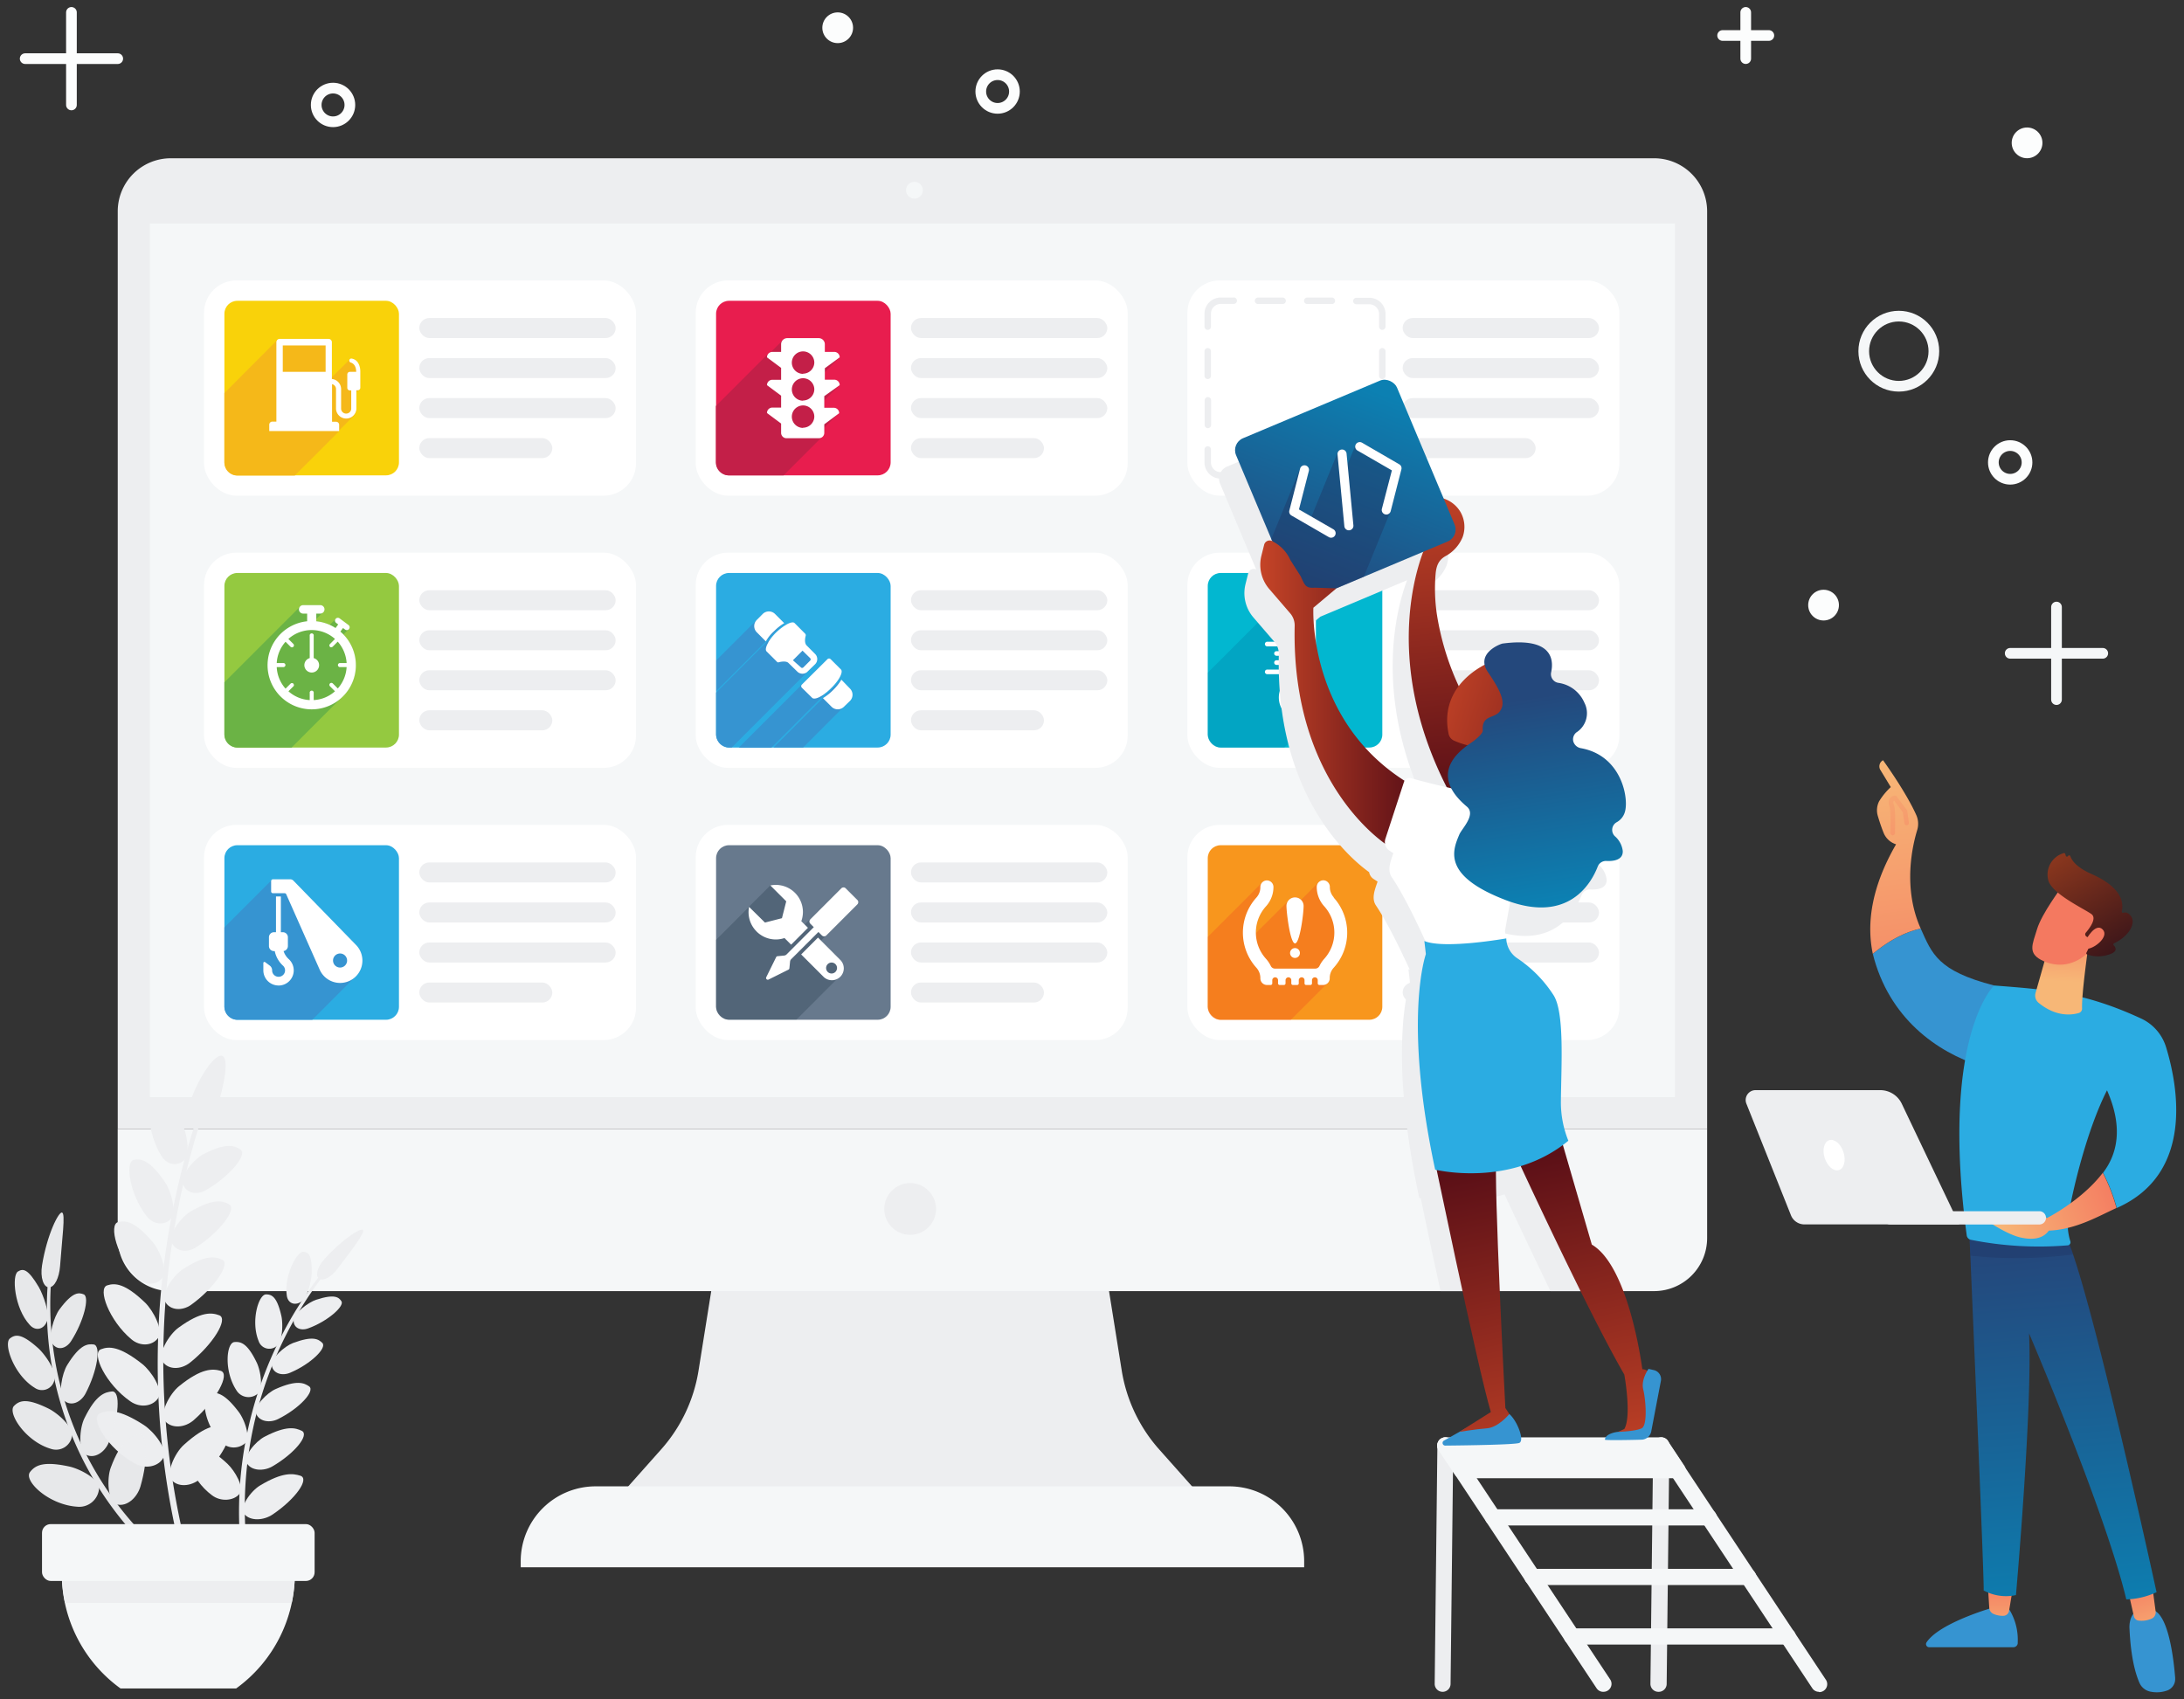 <svg xmlns="http://www.w3.org/2000/svg" xmlns:xlink="http://www.w3.org/1999/xlink" viewBox="0 0 550 428"><rect x="0" y="0" width="550" height="428" fill="#333333" stroke="none"/><defs><style>.cls-1{isolation:isolate;}.cls-2{fill:#fcfdfd;}.cls-19,.cls-3{fill:none;stroke-linecap:round;stroke-linejoin:round;stroke-width:2.69px;}.cls-3{stroke:#fcfdfd;}.cls-4{fill:#3694d1;}.cls-5{fill:url(#linear-gradient);}.cls-6{fill:url(#linear-gradient-2);}.cls-7{fill:url(#linear-gradient-3);}.cls-37,.cls-8{fill:#20335f;}.cls-8{opacity:0.33;}.cls-9{fill:#2bace2;}.cls-10{fill:url(#linear-gradient-4);}.cls-11{fill:url(#linear-gradient-5);}.cls-12{fill:url(#linear-gradient-6);}.cls-13{fill:url(#linear-gradient-7);}.cls-14{fill:url(#linear-gradient-8);}.cls-15,.cls-34{fill:#edeef0;}.cls-16{fill:#fff;}.cls-17{fill:url(#linear-gradient-9);}.cls-18{fill:url(#linear-gradient-10);}.cls-19{stroke:#f5f7f8;}.cls-20{fill:#f5f7f8;}.cls-21{fill:#f9d20a;}.cls-22{fill:#f5b819;}.cls-23{fill:#94c940;}.cls-24{fill:#6bb345;}.cls-25{fill:#e81d4e;}.cls-26{fill:#c31f48;}.cls-27{fill:#67798d;}.cls-28{opacity:0.5;}.cls-29{fill:#3d5163;}.cls-30{fill:#02b7d0;}.cls-31{fill:#048bb0;}.cls-31,.cls-33,.cls-37{opacity:0.4;}.cls-32{fill:#f8961d;}.cls-33{fill:#f15b22;}.cls-34{mix-blend-mode:multiply;}.cls-35{fill:url(#linear-gradient-11);}.cls-36{fill:url(#linear-gradient-12);}.cls-38{fill:url(#linear-gradient-13);}.cls-39{fill:url(#linear-gradient-14);}.cls-40{fill:url(#linear-gradient-15);}.cls-41{fill:url(#linear-gradient-16);}.cls-42{fill:url(#linear-gradient-17);}.cls-43{fill:url(#linear-gradient-18);}.cls-44{opacity:0.97;}</style><linearGradient id="linear-gradient" x1="503.89" y1="413.5" x2="503.72" y2="397.88" gradientUnits="userSpaceOnUse"><stop offset="0" stop-color="#f7b777"/><stop offset="1" stop-color="#f47960"/></linearGradient><linearGradient id="linear-gradient-2" x1="543.18" y1="414.51" x2="537.83" y2="397.27" xlink:href="#linear-gradient"/><linearGradient id="linear-gradient-3" x1="522" y1="409.18" x2="514.33" y2="315.26" gradientUnits="userSpaceOnUse"><stop offset="0" stop-color="#0c80b2"/><stop offset="1" stop-color="#24487c"/></linearGradient><linearGradient id="linear-gradient-4" x1="-9732.67" y1="460.28" x2="-9729.3" y2="442.63" gradientTransform="matrix(-0.97, -0.23, -0.23, 0.97, -8842.97, -2439.02)" xlink:href="#linear-gradient"/><linearGradient id="linear-gradient-5" x1="-9723.57" y1="427.89" x2="-9742.75" y2="442.57" gradientTransform="matrix(-0.97, -0.23, -0.23, 0.97, -8842.97, -2439.02)" xlink:href="#linear-gradient"/><linearGradient id="linear-gradient-6" x1="518.49" y1="214.13" x2="534.14" y2="240.65" gradientUnits="userSpaceOnUse"><stop offset="0" stop-color="#8d381e"/><stop offset="1" stop-color="#381419"/></linearGradient><linearGradient id="linear-gradient-7" x1="-9725.95" y1="424.78" x2="-9745.13" y2="439.46" gradientTransform="matrix(-0.97, -0.23, -0.23, 0.97, -8842.97, -2439.02)" xlink:href="#linear-gradient"/><linearGradient id="linear-gradient-8" x1="502.99" y1="310.14" x2="534.12" y2="298.34" xlink:href="#linear-gradient"/><linearGradient id="linear-gradient-9" x1="473.33" y1="191.46" x2="482.67" y2="267.61" xlink:href="#linear-gradient"/><linearGradient id="linear-gradient-10" x1="472.02" y1="187.78" x2="486.08" y2="231.8" xlink:href="#linear-gradient"/><linearGradient id="linear-gradient-11" x1="363.18" y1="120.18" x2="370.99" y2="199.15" gradientUnits="userSpaceOnUse"><stop offset="0" stop-color="#c54427"/><stop offset="1" stop-color="#5c1017"/></linearGradient><linearGradient id="linear-gradient-12" x1="348.22" y1="99.17" x2="328.45" y2="150" gradientTransform="translate(74.32 -121.68) rotate(22.81)" xlink:href="#linear-gradient-3"/><linearGradient id="linear-gradient-13" x1="5011.06" y1="174.63" x2="5049.99" y2="174.63" gradientTransform="translate(-4693.69)" xlink:href="#linear-gradient-11"/><linearGradient id="linear-gradient-14" x1="409.87" y1="371.52" x2="392.26" y2="290.62" xlink:href="#linear-gradient-11"/><linearGradient id="linear-gradient-15" x1="383.4" y1="377.28" x2="365.79" y2="296.38" xlink:href="#linear-gradient-11"/><linearGradient id="linear-gradient-16" x1="5059.93" y1="193.74" x2="5072.1" y2="193.74" gradientTransform="translate(-4693.69)" xlink:href="#linear-gradient"/><linearGradient id="linear-gradient-17" x1="360.05" y1="172.59" x2="412.88" y2="189.65" xlink:href="#linear-gradient-11"/><linearGradient id="linear-gradient-18" x1="390.76" y1="227.07" x2="382.67" y2="176.15" xlink:href="#linear-gradient-3"/></defs><title>geotab-marketplace-partners-graphic</title><g class="cls-1"><g id="Layer_1" data-name="Layer 1"><circle class="cls-2" cx="210.96" cy="6.99" r="3.87"/><circle class="cls-2" cx="510.48" cy="35.98" r="3.87"/><circle class="cls-3" cx="83.87" cy="26.43" r="4.24"/><circle class="cls-3" cx="251.23" cy="23.05" r="4.24"/><line class="cls-3" x1="433.81" y1="8.94" x2="445.45" y2="8.94"/><line class="cls-3" x1="439.63" y1="14.76" x2="439.63" y2="3.12"/><line class="cls-3" x1="6.34" y1="14.77" x2="29.65" y2="14.77"/><line class="cls-3" x1="17.99" y1="26.43" x2="17.99" y2="3.12"/><path class="cls-4" d="M505.7,404.88l-3.48-.11s-12.47,3.5-16.5,8.14a6.17,6.17,0,0,0-.56.73.79.79,0,0,0,.61,1.22c3.31,0,11.32,0,21.27,0a1.1,1.1,0,0,0,1.09-1c0-.11,0-.22,0-.34A14.55,14.55,0,0,0,505.7,404.88Z"/><path class="cls-5" d="M507,399.36l-1.06,6.36a1.47,1.47,0,0,1-1.41,1.23,5.69,5.69,0,0,1-2.57-.51,1.74,1.74,0,0,1-1-1.47l-.4-6.36Z"/><path class="cls-4" d="M547.78,422.61c-.37-4.69-1.72-16.84-6.08-17.23l-2.85-.33s-2.77,1.15-2.58,5.1c.16,3.48.65,9.46,2.53,13.72v0a3.84,3.84,0,0,0,2.88,2.2,7.77,7.77,0,0,0,4.22-.36,3.06,3.06,0,0,0,1.87-3.08Z"/><path class="cls-6" d="M542,399.39l.86,6.48a1.73,1.73,0,0,1-1.12,1.84,6.13,6.13,0,0,1-3.37.41,1.43,1.43,0,0,1-1-1.08l-1.56-6.9Z"/><path class="cls-7" d="M495.92,310s3.91,90.1,3.62,90.56a11.82,11.82,0,0,0,8.14,1.17s4.2-47.44,3.3-65.92c0,0,19.26,45.07,24.49,67a19.24,19.24,0,0,0,7.62-1.81s-17.2-79.09-23-90Z"/><path class="cls-8" d="M520.12,311l-24.2-1s.1,2.34.27,6.25a111.47,111.47,0,0,0,25.9-.31A36.87,36.87,0,0,0,520.12,311Z"/><path class="cls-4" d="M498.89,268.5c-11.16-3.5-23.25-12.13-27.26-28.28,5.26-4.4,9.69-5.86,12.07-6.35,2.84,6.31,4.22,10.65,18.48,14.33"/><path class="cls-9" d="M502.18,248.2c12.81,1,22.48,1.59,37,8.31a11.74,11.74,0,0,1,6.31,7.24c3,9.82,7.12,31.87-12.43,40.49a45.53,45.53,0,0,0-3.45-8.87c3.53-4.63,5.19-11.32,1-20.77-5,9.86-8.54,24.68-9.68,31.29a14.25,14.25,0,0,0,.38,6.52l.07.23a.77.77,0,0,1-.65,1,87.17,87.17,0,0,1-24.39-1.39,1.32,1.32,0,0,1-1.06-1.14C488.59,261,502.18,248.2,502.18,248.2Z"/><path class="cls-10" d="M525.74,239.56s-1.55,11-1.41,14.44a1.14,1.14,0,0,1-.82,1.13c-1.73.51-5.73,1.06-10.15-2.59a2.35,2.35,0,0,1-.75-2.44l2.93-10.32Z"/><path class="cls-11" d="M519.2,223.41S514.15,230.13,513,234s-2.61,6.23,1.75,8.11,8.74.52,11.75-2.9c0,0,4.7-5.27,4.56-7.92S519.2,223.41,519.2,223.41Z"/><path class="cls-12" d="M525.61,236l-.23-.18a.63.63,0,0,1-.1-.93c.93-1.09,2.86-3.63,1.4-4.68-1.88-1.35-9.73-5-10.81-8.35a5.61,5.61,0,0,1,3.86-7,.33.33,0,0,1,.38.24l.11.4a.31.31,0,0,0,.58.08h0a.32.32,0,0,1,.58.05c.33,1,1.47,2.78,5.25,4.45,5.37,2.37,8.54,5.53,7.71,9.43a.32.32,0,0,0,.42.37c.47-.15,1.17-.11,1.88.85,1.23,1.66-.2,4.87-4.24,6.84a.31.31,0,0,0-.11.49c.52.55,1.21,1.72-1.46,2.42a8.27,8.27,0,0,1-5.24-.1.31.31,0,0,1-.16-.43l1.56-3.24a.31.31,0,0,0-.21-.44Z"/><path class="cls-13" d="M525.3,236.72s2.38-4.49,4.21-2.64-2.39,5.11-4.16,4.87Z"/><path class="cls-14" d="M533,304.24a45.53,45.53,0,0,0-3.45-8.87c-5.32,7-14.07,11.4-14.07,11.4-.35-.55-3.9-.28-7.37.13-4.89-.46-10-1-10-1s6.45,4.78,10.67,5.75,6.18-.33,7.19-1.72l.24,0C523,309.59,528.76,306.13,533,304.24Z"/><path class="cls-15" d="M513.74,308.39h-.08l-37.66,0a1.67,1.67,0,1,1,0-3.34l37.66,0a1.67,1.67,0,0,1,.08,3.33Z"/><path class="cls-15" d="M442.14,274.56H473.5a6,6,0,0,1,5.41,3.39l14.5,30.42h-39a3.64,3.64,0,0,1-3.38-2.27L439.81,278A2.48,2.48,0,0,1,442.14,274.56Z"/><path class="cls-16" d="M464.24,290.16c.68,2.09.17,4.12-1.12,4.53s-2.91-.94-3.59-3-.18-4.12,1.12-4.53S463.56,288.07,464.24,290.16Z"/><path class="cls-17" d="M474.21,191.47s5.8,8,8.39,13.85a5.39,5.39,0,0,1,.22,3.71c-1.23,4-3.68,14.68.88,24.84-2.38.49-6.81,1.95-12.07,6.35-1.56-7.44-.48-16.6,5.86-27.58a4.94,4.94,0,0,1-3.16-2.95c-.54-1.3-1.06-2.92-1.43-4.17a5,5,0,0,1,.32-3.71,16.73,16.73,0,0,1,2.94-3.58l-2.69-4.43A1.75,1.75,0,0,1,474.21,191.47Z"/><path class="cls-18" d="M476.23,210.2a.58.58,0,0,1-.2-.45c.09-2.19.12-5.77-.19-6.65a2.3,2.3,0,0,1,0-1.88,1.75,1.75,0,0,1,1.19-.84.57.57,0,0,1,.6.2L480.2,204a.54.54,0,0,1,.11.27l.4,2.91a.56.56,0,0,1-.48.65.58.58,0,0,1-.65-.49l-.38-2.76L477,201.62a.3.3,0,0,0-.13.14,1.31,1.31,0,0,0,.09,1c.47,1.38.27,6.5.25,7.08a.57.57,0,0,1-.6.54A.48.48,0,0,1,476.23,210.2Z"/><circle class="cls-2" cx="459.23" cy="152.4" r="3.87"/><circle class="cls-19" cx="478.18" cy="88.45" r="8.83"/><circle class="cls-3" cx="506.23" cy="116.46" r="4.24"/><line class="cls-19" x1="506.23" y1="164.54" x2="529.54" y2="164.54"/><line class="cls-19" x1="517.89" y1="176.2" x2="517.89" y2="152.89"/><path class="cls-15" d="M363.3,426.09h0a2,2,0,0,1-2-2.06l.68-60a2,2,0,0,1,2-2h0a2,2,0,0,1,2,2.06l-.68,60A2,2,0,0,1,363.3,426.09Z"/><path class="cls-15" d="M417.63,426.09h0a2,2,0,0,1-2-2.06l.69-60a2,2,0,1,1,4.08,0l-.68,60A2,2,0,0,1,417.63,426.09Z"/><path class="cls-20" d="M403.76,426.09a2,2,0,0,1-1.7-.91l-39.78-60a2,2,0,0,1,3.4-2.26l39.78,60a2,2,0,0,1-1.7,3.16Z"/><path class="cls-20" d="M458.09,426.09a2,2,0,0,1-1.7-.91l-39.78-60A2,2,0,1,1,420,363l39.78,60a2,2,0,0,1-1.7,3.16Z"/><path class="cls-20" d="M450.19,414.19H395.86a2,2,0,1,1,0-4.08h54.33a2,2,0,1,1,0,4.08Z"/><path class="cls-20" d="M440.24,399.2H385.91a2,2,0,0,1,0-4.08h54.33a2,2,0,0,1,0,4.08Z"/><path class="cls-20" d="M430.3,384.2H376a2,2,0,0,1,0-4.08H430.3a2,2,0,0,1,0,4.08Z"/><polyline class="cls-20" points="363.98 364.08 418.31 364.08 422.4 370.26 368.08 370.26 363.98 364.08"/><path class="cls-20" d="M422.4,372.3H368.08a2,2,0,0,1-1.7-.91l-4.1-6.18a2,2,0,0,1-.1-2.09A2,2,0,0,1,364,362h54.33a2,2,0,0,1,1.7.91l4.09,6.18a2,2,0,0,1-1.7,3.17Zm-53.23-4.08H418.6l-1.39-2.1H367.78Z"/><path class="cls-15" d="M282.49,345.2l-3.79-23.72h-99l-3.79,23.72A39.08,39.08,0,0,1,166.53,365l-16.29,18.31H308.17L291.88,365A39.24,39.24,0,0,1,282.49,345.2Z"/><g id="Group_692" data-name="Group 692"><g id="Group_691" data-name="Group 691"><g id="Group_690" data-name="Group 690"><path id="Rectangle_88" data-name="Rectangle 88" class="cls-15" d="M43,39.86H416.55a13.36,13.36,0,0,1,13.36,13.36h0V284.38H29.65V53.22A13.36,13.36,0,0,1,43,39.86Z"/><circle id="Ellipse_738" data-name="Ellipse 738" class="cls-20" cx="230.29" cy="47.91" r="2.12"/><path id="Rectangle_89" data-name="Rectangle 89" class="cls-20" d="M29.65,284.38H429.91v27.43a13.36,13.36,0,0,1-13.36,13.36H43a13.36,13.36,0,0,1-13.36-13.36V284.38Z"/></g><rect id="Rectangle_91" data-name="Rectangle 91" class="cls-20" x="37.73" y="56.3" width="384.09" height="220"/></g><circle id="Ellipse_739" data-name="Ellipse 739" class="cls-15" cx="229.21" cy="304.48" r="6.52"/></g><path class="cls-20" d="M150,374.34H309.56a18.87,18.87,0,0,1,18.87,18.87v1.51a0,0,0,0,1,0,0H131.13a0,0,0,0,1,0,0v-1.51A18.87,18.87,0,0,1,150,374.34Z"/><rect class="cls-16" x="51.38" y="70.63" width="108.79" height="54.21" rx="8.16"/><rect class="cls-21" x="56.51" y="75.76" width="43.96" height="43.96" rx="3.26"/><path class="cls-22" d="M88.6,90.31a.43.43,0,0,0-.35.07l-.16.15L83.58,95V86.18a.83.83,0,0,0-.83-.83H70.43a.85.85,0,0,0-.45.13,1,1,0,0,0-.25.25L56.51,99v17.51a3.26,3.26,0,0,0,3.26,3.26H74.23l11.14-11.13h0v-.2l3.31-3.32a2.42,2.42,0,0,0,.53-.53,2.51,2.51,0,0,0,.51-1.52V98.85l.63-.63a.68.68,0,0,0,.29-.29.65.65,0,0,0,.07-.29v-4h0S90.87,90.74,88.6,90.31Z"/><path class="cls-16" d="M88.6,90.31a.5.5,0,0,0-.25,1c.49.15,1.34.67,1.35,2.34H88.11a.65.65,0,0,0-.65.65v3.38a.65.65,0,0,0,.65.65h.34V103a1.28,1.28,0,0,1-2.55,0V98a2.56,2.56,0,0,0-2.32-2.55V86.18a.83.83,0,0,0-.83-.83H70.43a.83.83,0,0,0-.83.83v20h-1a.78.78,0,0,0-.79.78v1.6h17.6V107a.78.78,0,0,0-.79-.78h-1V96.75a1.27,1.27,0,0,1,1,1.25v5a2.57,2.57,0,0,0,5.13,0V98.29h.33a.65.65,0,0,0,.66-.65v-4h0S90.87,90.74,88.6,90.31ZM82,93.64H71.21V87H82Z"/><rect class="cls-15" x="105.59" y="80.1" width="49.45" height="5.04" rx="2.52"/><rect class="cls-15" x="105.59" y="90.18" width="49.45" height="5.04" rx="2.52"/><rect class="cls-15" x="105.59" y="100.26" width="49.45" height="5.04" rx="2.52"/><rect class="cls-15" x="105.59" y="110.34" width="33.5" height="5.04" rx="2.52"/><rect class="cls-16" x="175.2" y="70.63" width="108.79" height="54.21" rx="8.16"/><rect class="cls-15" x="229.41" y="80.1" width="49.45" height="5.04" rx="2.52"/><rect class="cls-15" x="229.41" y="90.18" width="49.45" height="5.04" rx="2.52"/><rect class="cls-15" x="229.41" y="100.26" width="49.45" height="5.04" rx="2.52"/><rect class="cls-15" x="229.41" y="110.34" width="33.5" height="5.04" rx="2.52"/><rect class="cls-16" x="299.02" y="70.63" width="108.79" height="54.21" rx="8.16"/><rect class="cls-15" x="353.23" y="80.1" width="49.45" height="5.04" rx="2.52"/><rect class="cls-15" x="353.23" y="90.18" width="49.45" height="5.04" rx="2.52"/><rect class="cls-15" x="353.23" y="100.26" width="49.45" height="5.04" rx="2.52"/><rect class="cls-15" x="353.23" y="110.34" width="33.5" height="5.04" rx="2.52"/><rect class="cls-16" x="51.38" y="139.19" width="108.79" height="54.21" rx="8.16"/><rect class="cls-15" x="105.59" y="148.65" width="49.45" height="5.04" rx="2.52"/><rect class="cls-15" x="105.59" y="158.73" width="49.45" height="5.04" rx="2.52"/><rect class="cls-15" x="105.59" y="168.81" width="49.45" height="5.04" rx="2.52"/><rect class="cls-15" x="105.59" y="178.89" width="33.5" height="5.04" rx="2.52"/><rect class="cls-16" x="175.2" y="139.19" width="108.79" height="54.21" rx="8.16"/><rect class="cls-15" x="229.41" y="148.65" width="49.45" height="5.04" rx="2.52"/><rect class="cls-15" x="229.41" y="158.73" width="49.45" height="5.04" rx="2.52"/><rect class="cls-15" x="229.41" y="168.81" width="49.45" height="5.04" rx="2.52"/><rect class="cls-15" x="229.41" y="178.89" width="33.5" height="5.04" rx="2.52"/><rect class="cls-16" x="299.02" y="139.19" width="108.79" height="54.21" rx="8.16"/><rect class="cls-15" x="353.23" y="148.65" width="49.45" height="5.04" rx="2.52"/><rect class="cls-15" x="353.23" y="158.73" width="49.45" height="5.04" rx="2.52"/><rect class="cls-15" x="353.23" y="168.81" width="49.45" height="5.04" rx="2.52"/><rect class="cls-15" x="353.23" y="178.89" width="33.5" height="5.04" rx="2.52"/><rect class="cls-16" x="299.02" y="207.74" width="108.79" height="54.21" rx="8.16"/><rect class="cls-15" x="353.23" y="217.21" width="49.45" height="5.04" rx="2.52"/><rect class="cls-15" x="353.23" y="227.29" width="49.45" height="5.04" rx="2.52"/><rect class="cls-15" x="353.23" y="237.37" width="49.45" height="5.04" rx="2.52"/><rect class="cls-15" x="353.23" y="247.45" width="33.5" height="5.04" rx="2.52"/><rect class="cls-16" x="175.2" y="207.74" width="108.79" height="54.21" rx="8.16"/><rect class="cls-15" x="229.41" y="217.21" width="49.45" height="5.04" rx="2.52"/><rect class="cls-15" x="229.41" y="227.29" width="49.45" height="5.04" rx="2.52"/><rect class="cls-15" x="229.41" y="237.37" width="49.45" height="5.04" rx="2.52"/><rect class="cls-15" x="229.41" y="247.45" width="33.5" height="5.04" rx="2.52"/><rect class="cls-16" x="51.38" y="207.74" width="108.79" height="54.21" rx="8.16"/><rect class="cls-15" x="105.59" y="217.21" width="49.45" height="5.04" rx="2.52"/><rect class="cls-15" x="105.59" y="227.29" width="49.45" height="5.04" rx="2.52"/><rect class="cls-15" x="105.59" y="237.37" width="49.45" height="5.04" rx="2.52"/><rect class="cls-15" x="105.59" y="247.45" width="33.5" height="5.04" rx="2.52"/><path class="cls-15" d="M348.92,79A4.08,4.08,0,0,0,344.85,75h-3.27a.82.82,0,1,0,0,1.64h3.26A2.45,2.45,0,0,1,347.29,79v3.26a.82.82,0,0,0,.82.82.82.82,0,0,0,.81-.82V79Z"/><path class="cls-15" d="M348.11,100a.82.82,0,0,0-.82.81V107a.82.82,0,0,0,.82.82.82.82,0,0,0,.81-.82v-6.18A.81.81,0,0,0,348.11,100Z"/><path class="cls-15" d="M348.11,87.66a.82.82,0,0,0-.82.81v6.18a.82.82,0,0,0,.82.82.82.82,0,0,0,.81-.82V88.47A.81.81,0,0,0,348.11,87.66Z"/><path class="cls-15" d="M348.11,112.38a.82.82,0,0,0-.82.81v3.27a2.45,2.45,0,0,1-2.45,2.45h-3.26a.82.82,0,0,0-.82.81.82.82,0,0,0,.82.82h3.26a4.08,4.08,0,0,0,4.08-4.08v-3.27A.81.81,0,0,0,348.11,112.38Z"/><path class="cls-15" d="M310.68,74.94h-3.27A4.08,4.08,0,0,0,303.33,79h0v3.26a.82.82,0,0,0,.82.82.82.82,0,0,0,.81-.82V79h0a2.45,2.45,0,0,1,2.45-2.45h3.27a.82.82,0,0,0,0-1.64Z"/><path class="cls-15" d="M323,74.94h-6.18a.82.82,0,0,0,0,1.64H323a.82.82,0,0,0,0-1.64Z"/><path class="cls-15" d="M335.4,74.94h-6.18a.82.82,0,0,0,0,1.64h6.18a.82.82,0,0,0,0-1.64Z"/><path class="cls-15" d="M304.15,107.83A.82.82,0,0,0,305,107v-6.18a.81.81,0,0,0-.81-.81.82.82,0,0,0-.82.81V107A.82.82,0,0,0,304.15,107.83Z"/><path class="cls-15" d="M304.15,95.47a.82.82,0,0,0,.81-.82V88.47a.81.81,0,0,0-.81-.81.82.82,0,0,0-.82.81v6.18A.82.82,0,0,0,304.15,95.47Z"/><path class="cls-15" d="M323,118.91h-6.18a.82.82,0,0,0-.82.81.82.82,0,0,0,.82.82H323a.82.82,0,0,0,.81-.82A.81.81,0,0,0,323,118.91Z"/><path class="cls-15" d="M335.4,118.91h-6.18a.82.82,0,0,0-.82.81.82.82,0,0,0,.82.82h6.18a.82.82,0,0,0,.81-.82A.81.81,0,0,0,335.4,118.91Z"/><path class="cls-15" d="M310.68,118.91h-3.27a2.45,2.45,0,0,1-2.45-2.45h0v-3.26a.81.81,0,0,0-.81-.81.82.82,0,0,0-.82.81v3.27h0a4.09,4.09,0,0,0,4.08,4.08h3.27a.82.82,0,0,0,.81-.82A.81.81,0,0,0,310.68,118.91Z"/><rect class="cls-23" x="56.51" y="144.31" width="43.96" height="43.96" rx="3.26"/><path class="cls-24" d="M59.77,188.27H73.44L86,175.71l.66-.67a11.11,11.11,0,0,0-.19-15.24l1.22-1.22a.58.58,0,0,0,.18-.17.08.08,0,0,0,0,0,.69.69,0,0,0-.16-.94l-2.25-1.68a.71.71,0,0,0-.78,0,.76.76,0,0,0-.21.19l0,0L83,157.39a10.84,10.84,0,0,0-3.4-.92v-.53l1.59-1.59a.87.87,0,0,0,.27-.27,1.05,1.05,0,0,0,.19-.61,1.07,1.07,0,0,0-1.07-1.07H76.35a1,1,0,0,0-.56.16,1.17,1.17,0,0,0-.35.35L56.51,171.84V185A3.26,3.26,0,0,0,59.77,188.27Z"/><path class="cls-16" d="M85.71,159.08l.67-.91.52.38a.69.69,0,0,0,1-.14.7.7,0,0,0-.14-1l-2.25-1.68a.72.72,0,0,0-1,.15.7.7,0,0,0,.15,1l.51.39-.67.9a10.92,10.92,0,0,0-4.85-1.7v-1.93h1a1.07,1.07,0,0,0,0-2.14H76.35a1.07,1.07,0,0,0,0,2.14h1v1.93a11.12,11.12,0,1,0,8.38,2.61Zm-.64,14.31-1.26-1.26a.51.51,0,0,0-.71,0,.5.5,0,0,0,0,.71l1.26,1.26A8.75,8.75,0,0,1,79,176.32v-1.77a.51.51,0,1,0-1,0v1.77a8.72,8.72,0,0,1-5.36-2.22l1.26-1.26a.46.46,0,0,0,.11-.16.8.8,0,0,0,0-.15v0a.51.51,0,0,0-.13-.35s0,0,0,0a.51.51,0,0,0-.71,0l-1.26,1.26A8.72,8.72,0,0,1,69.69,168h1.78a.51.51,0,0,0,0-1H69.69a8.75,8.75,0,0,1,2.22-5.37l1.26,1.26a.47.47,0,0,0,.35.15.51.51,0,0,0,.36-.15.51.51,0,0,0,0-.71l-1.26-1.26a8.81,8.81,0,0,1,11.74,0L83.1,162.2a.5.5,0,0,0,0,.71l0,0a.78.78,0,0,0,.15.1.57.57,0,0,0,.18,0,.51.51,0,0,0,.36-.15l1.26-1.26A8.87,8.87,0,0,1,87.29,167H85.51a.51.51,0,0,0,0,1h1.78A8.84,8.84,0,0,1,85.07,173.39Z"/><path class="cls-16" d="M79,165.74v-5.61a.51.51,0,1,0-1,0v5.61a1.85,1.85,0,0,0-.79,3.11,1.83,1.83,0,0,0,1.3.53,1.85,1.85,0,0,0,1.85-1.86,1.82,1.82,0,0,0-.53-1.29A2,2,0,0,0,79,165.74Z"/><rect class="cls-25" x="180.33" y="75.76" width="43.96" height="43.96" rx="3.26"/><path class="cls-26" d="M210.09,95.66h-2.37V93.73L211.41,90l.05,0h0a1.34,1.34,0,0,0-1.37-1.36h-2.37V86.7a1.54,1.54,0,0,0-1.54-1.54h-7.93a1.53,1.53,0,0,0-.94.33l-.26.26-3,3a1.18,1.18,0,0,0-.54.32l-.05,0-13.18,13.19v14.21a3.26,3.26,0,0,0,3.26,3.26h13.78l9.64-9.64a1.7,1.7,0,0,0,.3-.3,1.4,1.4,0,0,0,.27-.83v-1.2l3.7-3.7.05,0h0a1.35,1.35,0,0,0-1.37-1.36h-2.38V100.9l3.83-3.83.05,0h0A1.35,1.35,0,0,0,210.09,95.66Z"/><path class="cls-16" d="M207.58,99.77,211.46,97a1.35,1.35,0,0,0-1.37-1.37h-2.37V92.74L211.46,90a1.35,1.35,0,0,0-1.37-1.37h-2.37V86.7a1.54,1.54,0,0,0-1.54-1.54h-7.93a1.54,1.54,0,0,0-1.54,1.54v1.93h-2.19A1.35,1.35,0,0,0,193.15,90l3.56,2.65v3h-2.19A1.35,1.35,0,0,0,193.15,97l3.56,2.65v3h-2.19a1.35,1.35,0,0,0-1.37,1.37l3.56,2.65V109a1.35,1.35,0,0,0,1.37,1.37h8.13a1.35,1.35,0,0,0,1.37-1.37v-2.14l3.75-2.79a1.35,1.35,0,0,0-1.37-1.37h-2.38V99.77Zm-5.34,8a2.83,2.83,0,1,1,2.83-2.83A2.85,2.85,0,0,1,202.24,107.72Zm0-6.85A2.83,2.83,0,1,1,205.07,98,2.85,2.85,0,0,1,202.24,100.87Zm0-6.76a2.83,2.83,0,1,1,2.83-2.83A2.85,2.85,0,0,1,202.24,94.11Z"/><rect class="cls-9" x="180.33" y="144.31" width="43.96" height="43.96" rx="3.26"/><path class="cls-4" d="M208.64,173.9l.09-.08c.18-.16.35-.33.52-.5l.53-.53.09-.11.09-.1c.13-.14.26-.28.38-.43l0,0c.15-.18.29-.37.43-.55v0c.14-.18.26-.37.38-.55h0c.71-1.11,1-2,.58-2.43l-.36-.36L209.16,166a.57.57,0,0,0-.8,0l-1.64,1.62-4.8,4.78a.44.44,0,0,0-.12.15l-15.75,15.74h8.22Z"/><path class="cls-4" d="M211.89,171.17h0v0l-4.62,4.62h0l-12.45,12.45h7.45L212.49,178l0,0,1.51-1.51,0,0a2.19,2.19,0,0,0,0-3.05Z"/><path class="cls-4" d="M205.27,167.32a2.17,2.17,0,0,0,.24-.29,1.82,1.82,0,0,0-.24-2.3l-2.14-2.15c-.72-.76-.23-2.41-.23-2.41a.59.59,0,0,0-.13-.54l-1-1-1.29-1.3-.36-.36c-.36-.38-1.2-.16-2.22.45h0l-.59.37,0,0c-.18.13-.38.27-.57.42l-.09.07c-.19.15-.38.3-.57.47l-.09.08-.51.46-.08.08-.12.13-14.94,14.94V185a3.26,3.26,0,0,0,3.26,3.26h.68L204,168.55Z"/><path class="cls-4" d="M192.9,161.49l4.57-4.58h0l-2.31-2.31a2.2,2.2,0,0,0-3.07,0l0,0-1.49,1.5s0,0,0,0l-10.21,10.21v7.72l12.55-12.55h0Z"/><path class="cls-16" d="M203.22,169.29l2.05-2a1.82,1.82,0,0,0,0-2.59l-2.14-2.15c-.72-.76-.23-2.41-.23-2.41a.59.59,0,0,0-.13-.54l-1-1-1.29-1.3-.36-.36c-.36-.38-1.2-.16-2.22.45h0l-.59.37,0,0c-.18.13-.38.27-.57.42l-.09.07c-.19.15-.38.3-.57.47l-.09.08c-.2.17-.39.35-.59.54s-.38.39-.55.58l-.08.09q-.25.28-.48.57l-.07.09a6.75,6.75,0,0,0-.41.57l0,0c-.12.18-.23.35-.33.52h0l0,.06h0c-.59,1-.79,1.87-.44,2.23l.36.36,1.3,1.29.94.94a.42.42,0,0,0,.53.14s1.75-.5,2.42.22l2.15,2.1A1.86,1.86,0,0,0,203.22,169.29Zm-3.54-3,2.42-2.42,1.92,1.88a.44.44,0,0,1,0,.63l-1.7,1.7a.43.43,0,0,1-.63,0Zm-6.8-4.74-2.3-2.31a2.2,2.2,0,0,1,0-3.11l1.49-1.5a2.2,2.2,0,0,1,3.11,0l2.31,2.31A13.76,13.76,0,0,0,194.9,159,10,10,0,0,0,192.88,161.51Zm21.18,11.88a2.2,2.2,0,0,1,0,3.09L212.53,178a2.21,2.21,0,0,1-3.12,0l-2.17-2.17a14.21,14.21,0,0,0,2.59-2.06,13.7,13.7,0,0,0,2.06-2.59Zm-6.53,1.42-.53.35h0c-1.11.69-2.06.94-2.47.56l-.36-.36-2.23-2.19a.55.55,0,0,1,0-.8l6.44-6.4a.57.57,0,0,1,.8,0l2.24,2.24.36.36c.38.38.13,1.32-.58,2.43h0c-.12.18-.24.37-.38.55v0c-.14.18-.28.37-.43.55l0,0c-.15.18-.3.36-.47.53l-.09.11-.53.53c-.17.17-.34.34-.52.5l-.1.09c-.17.16-.35.31-.52.45l0,0-.55.42Z"/><rect class="cls-27" x="180.33" y="212.87" width="43.96" height="43.96" rx="3.26"/><g class="cls-28"><path class="cls-29" d="M215.88,226.68l-3-3a.79.79,0,0,0-1-.1.58.58,0,0,0-.12.1l-7.8,7.8-.1.12-1.21,1.21-.9-.9a6.83,6.83,0,0,0-7.74-8.93H194l0,0-5.38,5.37,0,0a.13.13,0,0,1,0,.06l-8.29,8.29v16.81a3.26,3.26,0,0,0,3.26,3.27h17l10.56-10.57a2.25,2.25,0,0,0,.41-.34,3.21,3.21,0,0,0,.34-.41,3,3,0,0,0-.34-3.83l-4.77-4.78,1.21-1.21a.53.53,0,0,0,.12-.1l7.79-7.79a.41.41,0,0,0,.1-.13A.78.78,0,0,0,215.88,226.68Z"/></g><path class="cls-16" d="M206,236.13l-4.24,4.25,5.54,5.54a3,3,0,1,0,4.24-4.24Zm4.4,8.64a1.38,1.38,0,1,1,0-1.94A1.38,1.38,0,0,1,210.39,244.77Zm-19.89-10.2a6.84,6.84,0,0,1-1.87-6.17l4,3.95,4.28-1.1L198,227,194,223A6.83,6.83,0,0,1,201.8,232l1.67,1.67-4.24,4.25-1.67-1.67A6.84,6.84,0,0,1,190.5,234.57Zm25.38-6.77-7.79,7.79a.79.79,0,0,1-1.12,0l-.87-.87-6.85,6.84a1,1,0,0,0-.3.64l-.16,1.61a.45.45,0,0,1-.28.42l-5,2.49a.44.44,0,0,1-.57-.57l2.49-5.05a.43.43,0,0,1,.41-.28l1.61-.16a1,1,0,0,0,.64-.3l6.84-6.85-.87-.87a.79.79,0,0,1,0-1.12l7.79-7.8a.78.78,0,0,1,1.11,0l3,3A.79.79,0,0,1,215.88,227.8Z"/><rect class="cls-30" x="304.15" y="144.31" width="43.96" height="43.96" rx="3.26"/><path class="cls-31" d="M331.38,171V154.78a3.61,3.61,0,0,0-3.41-3.66,3.52,3.52,0,0,0-2.87,1.37L323,154.62h-3.84a.61.61,0,0,0-.3.08.7.7,0,0,0-.21.21l-14.47,14.48V185a3.26,3.26,0,0,0,3.26,3.26h16L331.7,180a6.35,6.35,0,0,0,.58-.58,5.84,5.84,0,0,0-.9-8.5Z"/><path class="cls-16" d="M319.13,155.79h4.08v-1.17h-4.08a.59.59,0,1,0,0,1.17Z"/><path class="cls-16" d="M323.21,157h-1.75a.58.58,0,0,0-.58.58h0a.58.58,0,0,0,.58.58h1.75Z"/><path class="cls-16" d="M320.88,159.87a.58.58,0,0,0,.58.59h1.75v-1.17h-1.75A.58.58,0,0,0,320.88,159.87Z"/><path class="cls-16" d="M319.13,162.79h4.08v-1.17h-4.08a.59.59,0,0,0-.59.59h0A.58.58,0,0,0,319.13,162.79Z"/><path class="cls-16" d="M323.21,164h-1.75a.58.58,0,0,0,0,1.16h1.75Z"/><path class="cls-16" d="M320.88,166.88a.58.58,0,0,0,.58.58h1.75v-1.17h-1.75A.58.58,0,0,0,320.88,166.88Z"/><path class="cls-16" d="M323.21,168.63h-4.08a.58.58,0,0,0-.59.58.59.59,0,0,0,.59.59h4.08Z"/><path class="cls-16" d="M331.38,171V154.62a3.5,3.5,0,0,0-7,0V171a5.83,5.83,0,1,0,7,0Zm-1.5,0a.84.84,0,0,1-1.67,0V154.62a.84.84,0,0,1,1.67,0Z"/><rect class="cls-9" x="56.51" y="212.87" width="43.96" height="43.96" rx="3.26"/><path class="cls-4" d="M89.67,238,73.89,221.82a1.1,1.1,0,0,0-.79-.34H68.73a.35.35,0,0,0-.14,0,.43.43,0,0,0-.28.28l-11.8,11.8v20a3.26,3.26,0,0,0,3.26,3.27H78.65l10.52-10.52a5.82,5.82,0,0,0,.45-.4h0c.14-.15.28-.3.4-.45A5.61,5.61,0,0,0,89.67,238Z"/><path class="cls-16" d="M72.74,241.58a3.82,3.82,0,0,1-2.33,6.62h-.27a3.82,3.82,0,0,1-3.82-3.82v-1.85a.27.27,0,0,1,.43-.22l1.17.87a1.49,1.49,0,0,1,.61,1.2A1.61,1.61,0,0,0,70.26,246a1.61,1.61,0,0,0,1-2.8,6.84,6.84,0,0,1-2.07-3.66H69a1.27,1.27,0,0,1-1.27-1.27v-2.22A1.27,1.27,0,0,1,69,234.78h.5v-9h1.23v9h.5a1.27,1.27,0,0,1,1.27,1.27v2.22a1.28,1.28,0,0,1-1.09,1.26A4.69,4.69,0,0,0,72.74,241.58Zm16.88,4.33h0a5.62,5.62,0,0,1-9.11-1.69l-8.43-19a.44.44,0,0,0-.41-.26H68.73a.45.45,0,0,1-.45-.45v-2.61a.45.45,0,0,1,.45-.45H73.1a1.1,1.1,0,0,1,.79.34L89.67,238A5.63,5.63,0,0,1,89.62,245.91Zm-2.21-4a1.77,1.77,0,1,0-1.77,1.77A1.77,1.77,0,0,0,87.41,242Z"/><rect class="cls-32" x="304.15" y="212.87" width="43.96" height="43.96" rx="3.26"/><path class="cls-33" d="M335.9,226a3.85,3.85,0,0,1-1-2.6v0a1.69,1.69,0,0,0-1.09-1.61,1.66,1.66,0,0,0-1.53.22,1.56,1.56,0,0,0-.39.38l-4.22,4.23a2.14,2.14,0,0,0-1.51-.65,2.18,2.18,0,0,0-1.16.36,2.22,2.22,0,0,0-.63.63L316.28,235h0a9.81,9.81,0,0,1,2.55-6.76,7.24,7.24,0,0,0,1.88-4.83v0a1.68,1.68,0,0,0-1.08-1.61,1.66,1.66,0,0,0-1.53.22,1.56,1.56,0,0,0-.39.38l-13.55,13.56v17.63a3.26,3.26,0,0,0,3.26,3.27h17.64l9.13-9.13a1.67,1.67,0,0,0,.69-1.34v-.07a3.86,3.86,0,0,1,1-2.61,13.18,13.18,0,0,0,0-17.67Z"/><path class="cls-16" d="M326.13,238.78a1.24,1.24,0,1,1-1.25,1.24A1.24,1.24,0,0,1,326.13,238.78Zm0-1.18c1.19,0,2.16-7.49,2.16-9.43a2.16,2.16,0,1,0-4.32,0C324,230.11,324.94,237.6,326.13,237.6ZM335.9,226a3.85,3.85,0,0,1-1-2.6v0a1.68,1.68,0,0,0-1.3-1.66,1.66,1.66,0,0,0-2,1.61v.08a7.2,7.2,0,0,0,1.89,4.83,9.87,9.87,0,0,1,0,13.22,7.33,7.33,0,0,0-1.19,1.77,1.19,1.19,0,0,1-1.08.7H321.09a1.18,1.18,0,0,1-1.08-.7,7.63,7.63,0,0,0-1.19-1.77,9.84,9.84,0,0,1,0-13.22,7.24,7.24,0,0,0,1.88-4.83v0a1.67,1.67,0,0,0-1.3-1.66,1.65,1.65,0,0,0-2,1.61v.08a3.9,3.9,0,0,1-1,2.6,13.18,13.18,0,0,0,0,17.67,3.91,3.91,0,0,1,1,2.61v.07a1.66,1.66,0,0,0,1.66,1.66H320a.4.4,0,0,0,.4-.41v-.8a.73.73,0,0,1,.73-.72.72.72,0,0,1,.72.72v.8a.41.41,0,0,0,.41.41h1.07a.41.41,0,0,0,.41-.41v-.76a.74.74,0,0,1,.6-.75.72.72,0,0,1,.85.71v.8a.4.4,0,0,0,.4.41h1.08a.4.4,0,0,0,.4-.41v-.76a.75.75,0,0,1,.6-.75.72.72,0,0,1,.85.71v.8a.4.4,0,0,0,.4.41H330a.4.4,0,0,0,.4-.41v-.8a.73.73,0,0,1,.73-.72.72.72,0,0,1,.72.72v.8a.41.41,0,0,0,.41.41h.95a1.67,1.67,0,0,0,1.66-1.66v-.07a3.86,3.86,0,0,1,1-2.61,13.18,13.18,0,0,0,0-17.67Z"/><path class="cls-34" d="M344.79,219.66a2.55,2.55,0,0,0,1.13,1.72l1,.65c-.7,2.07-1.62,4.24-.39,6.05,3,4.46,6.65,12.09,8.49,16.15l-.33-.12.38,3.29s-5.83,16.21,2.34,54.29l.38.08c1.23,5.86,3,14.45,5,23.4H373.4c-.37-9.21-.66-17.92-.67-23a41,41,0,0,0,6.16-1.36c2.4,5.16,6.8,14.55,11.58,24.37h10.79a13.94,13.94,0,0,0-4.43-4.56l-7.29-25.13c.46-.34.92-.7,1.37-1.07a25.87,25.87,0,0,1-1.88-9.86c.1-9.51.94-22.62-1.9-26.89a31.78,31.78,0,0,0-9-9.16,6.21,6.21,0,0,1-2.85-4.91v-.15l-.14,0L375,241.6l1.3-7.31c15,5.12,20.45-4.83,22-8.87a2.22,2.22,0,0,1,2.19-1.4c1.75.08,4.22-.21,4.11-2.54a5.87,5.87,0,0,0-2-3.7,2.21,2.21,0,0,1,.43-3.48,4.38,4.38,0,0,0,2.14-2.69c1-3.57-1-14.23-11.18-16a2.42,2.42,0,0,1-1.87-1.81v0a2.2,2.2,0,0,1,.82-2.17,5.74,5.74,0,0,0,2-7.47,8.37,8.37,0,0,0-6.55-5,2.23,2.23,0,0,1-1.82-2.66c.73-3.41.09-8.87-12.23-7.25-.27,0-5.24,1.76-4.54,5.32a19.82,19.82,0,0,0-6.52,5.37,66.93,66.93,0,0,1-5.5-18,44.27,44.27,0,0,1-.32-10.16c.17-1.94.69-3.48,2.46-4.49a9.67,9.67,0,0,0,4.35-4.82,7.56,7.56,0,0,0-.55-6.33,7.64,7.64,0,0,0-4.21-3.36l-11.77-28a3.28,3.28,0,0,0-4.28-1.75L309,117.52a3.28,3.28,0,0,0-1.75,4.28l8.88,21.11.22.52a1.42,1.42,0,0,0-2,.92l-.69,2.75a9.4,9.4,0,0,0,2,8.42l5.23,6.07a4.75,4.75,0,0,1,1.16,3.18C321.19,200.69,340.35,216.49,344.79,219.66ZM326.7,160.21l5.8-4.89,6.91-2.9,14.94-6.29c-2.47,6.51-9.16,29.58,5.89,59.23-3.93-.9-7.21-1.77-8.93-2.25a1.42,1.42,0,0,0-1.63.69C325.17,188.15,326.7,160.21,326.7,160.21Z"/><path class="cls-35" d="M359.18,137.14s-13.47,27.37,6.67,64c0,0,18.24-1.16,17.95-1.58-3-4.4-13.86-21.2-16.09-26a68,68,0,0,1-5.86-18.83,44.27,44.27,0,0,1-.32-10.16c.17-1.94.69-3.48,2.46-4.49a9.63,9.63,0,0,0,4.35-4.82,7.54,7.54,0,0,0-.55-6.32,7.64,7.64,0,0,0-4.25-3.38c-.64-.21-5.42-.68-5.32.11.24,1.84,1.59,3.3,2.56,4.89C362.58,133.55,361.55,135.24,359.18,137.14Z"/><rect class="cls-36" x="316.82" y="101.41" width="43.96" height="43.96" rx="3.26" transform="translate(-21.34 140.98) rotate(-22.81)"/><path class="cls-37" d="M343,111.49a1.15,1.15,0,0,0-1.56.42,1.08,1.08,0,0,0-.11.28l-2,4.78-.26-2.72a1.15,1.15,0,0,0-2.13-.47,1.48,1.48,0,0,0-.12.29l-6.55,16.05-3.16-1.82,2.48-9.67a1.16,1.16,0,0,0-.78-1.4,1.14,1.14,0,0,0-1.31.53,1.39,1.39,0,0,0-.12.28l-7.23,17.73,5.63,13.39a3.27,3.27,0,0,0,4.28,1.74l13.39-5.63h0L350.09,129a1.48,1.48,0,0,0,.12-.29l2.7-10.53a1.13,1.13,0,0,0-.54-1.27Z"/><path class="cls-16" d="M329.61,118.61l-2.49,9.69,8.66,5a1.13,1.13,0,0,1,.42,1.56,1.12,1.12,0,0,1-.55.48,1.16,1.16,0,0,1-1-.06l-9.41-5.44a1.12,1.12,0,0,1-.54-1.27l2.7-10.53a1.14,1.14,0,0,1,1.39-.82A1.15,1.15,0,0,1,329.61,118.61Z"/><path class="cls-16" d="M352.37,116.93,343,111.49a1.15,1.15,0,0,0-1.56.42,1.13,1.13,0,0,0,.42,1.56l8.66,5L348,128.16a1.15,1.15,0,0,0,.83,1.39,1.1,1.1,0,0,0,.72-.05,1.13,1.13,0,0,0,.67-.77l2.7-10.53A1.13,1.13,0,0,0,352.37,116.93Z"/><path class="cls-16" d="M337.83,113.22a1.14,1.14,0,0,0-1,1.24l1.72,18.06a1.14,1.14,0,0,0,2.28-.21l-1.72-18.06A1.14,1.14,0,0,0,337.83,113.22Z"/><path class="cls-38" d="M330.75,153.06s-1.64,29.88,25.56,45.14l-6.55,14.94s-24.63-14.9-23.72-55.52a4.7,4.7,0,0,0-1.15-3.18l-5.23-6.07a9.37,9.37,0,0,1-2-8.41l.69-2.76a1.43,1.43,0,0,1,2.1-.89l.55.32a9.59,9.59,0,0,1,3.94,4.39l2.63,4.14c1,2.15,1.18,3.05,3.52,2.85l5.46.17Z"/><path class="cls-39" d="M381.05,289.57s18.37,40,28,56.61c0,0,1.91,10.44,0,13.72l-1.63.73,7.61-.23s.68-14,.15-14.82a2,2,0,0,0-1.59-.73s-3.26-25.87-12.72-31.39l-9.16-31.55Z"/><path class="cls-4" d="M404.17,362.59c0,.18,5.95.1,9.18,0a2.56,2.56,0,0,0,2.47-2l2.45-12.83a2.33,2.33,0,0,0-1.76-2.69l-1.36-.31s-1.95,2.67-1.33,5.18,1.15,9-.39,9.78-6,.9-6,.9S404.28,360.94,404.17,362.59Z"/><path class="cls-4" d="M363.64,362.82a.67.67,0,0,0,.34,1.26c5.41-.05,17.55-.23,18.62-.67,1.4-.58-.5-5.58-2.5-7.28l-11,3.6Z"/><path class="cls-40" d="M360.21,287s11.87,57.43,15.23,68.63l-7.94,5s4-.68,6.93-.9,5.67-3.6,5.67-3.6l-1-1.52s-3-57.11-2.26-63.59Z"/><path class="cls-16" d="M355.36,196c4.55,1.27,20,5.32,29.59,5.16L379,234.46l.47,5.44-19.27-.09s-5.42-12.59-9.7-18.87c-1.23-1.82-.31-4,.39-6.06l-1-.64a2.63,2.63,0,0,1-1-3l4.69-14.35A1.44,1.44,0,0,1,355.36,196Z"/><path class="cls-9" d="M358.7,237l.38,3.3s-5.83,16.2,2.34,54.28c0,0,19,4.71,33.54-7.28a25.85,25.85,0,0,1-1.88-9.85c.1-9.51.94-22.62-1.9-26.89a31.91,31.91,0,0,0-9-9.16,6.23,6.23,0,0,1-2.85-4.92v-.14S363.79,239.11,358.7,237Z"/><path class="cls-41" d="M366.24,198.65c-.07-.09,4-12.35,4-12.35l5.86.54,2.29,13.9S369.23,202.59,366.24,198.65Z"/><path class="cls-42" d="M374.72,167c-.39.24-12.52,5.25-9.91,17.84a2.36,2.36,0,0,0,1.34,1.68,20.41,20.41,0,0,0,10.19,1.69c6.36-.65,10.52-11.73,10.34-15S378.59,164.56,374.72,167Z"/><path class="cls-43" d="M378.41,162.08c-.32,0-7,2.37-3.69,7.22s4.56,7.7,3,9.83c-1.43,1.94-4.59.83-4.32,4.87.06.8-2.06,2.48-2.73,2.94-3,2-11.21,7.85-1.28,16.2,2.4,2-1.23,5.53-1.87,7-1.69,4-4.43,10.38,11.64,16.54,15.87,6.08,21.6-4.3,23.2-8.44a2.21,2.21,0,0,1,2.19-1.4c1.75.08,4.22-.21,4.11-2.54a5.87,5.87,0,0,0-2-3.71,2.21,2.21,0,0,1,.42-3.48,4.32,4.32,0,0,0,2.14-2.69c1-3.56-.95-14.22-11.17-16a2.41,2.41,0,0,1-1.87-1.8v0a2.23,2.23,0,0,1,.82-2.17,5.73,5.73,0,0,0,2-7.47,8.39,8.39,0,0,0-6.55-5,2.21,2.21,0,0,1-1.82-2.66C391.36,165.92,390.73,160.46,378.41,162.08Z"/><path class="cls-15" d="M49,283.4l1.09.33a197.19,197.19,0,0,0-3.75,103.84l-1.56.36A198.44,198.44,0,0,1,49,283.4Z"/><path class="cls-15" d="M56,265.94c1.65.73.66,6.92-1.63,14-.92,2.83-3.12,4.69-5,4.14s-2.65-3.4-1.59-6.33C50.4,270.41,54.36,265.22,56,265.94Z"/><path class="cls-15" d="M38.9,276.76c1.78-.25,3.85.37,6.92,6.15,1.2,2.33,2.21,7.64.55,9.28s-4.27,1.23-5.68-1C37.11,285.49,36.64,277,38.9,276.76Z"/><path class="cls-15" d="M60.63,289.58c-1.38-1-3.5-1.94-9.33,1.07-2.34,1.2-6,5.36-5.22,7.58s3.36,2.86,5.68,1.56C57.56,296.52,62.35,290.94,60.63,289.58Z"/><path class="cls-15" d="M33.72,292.11c1.85-.37,4.09.1,7.86,5.66,1.49,2.23,3,7.44,1.45,9.19s-4.38,1.54-6.07-.63C32.7,300.94,31.38,292.55,33.72,292.11Z"/><path class="cls-15" d="M57.77,303.37c-1.55-.94-3.86-1.69-9.71,1.72-2.35,1.35-5.8,5.76-4.8,7.92s3.78,2.6,6.1,1.14C55.16,310.48,59.7,304.6,57.77,303.37Z"/><path class="cls-15" d="M29.74,307.79c1.9-.5,4.31-.19,8.76,5.07,1.76,2.12,3.84,7.2,2.32,9.07s-4.45,1.84-6.41-.2C29.48,316.67,27.32,308.4,29.74,307.79Z"/><path class="cls-15" d="M56,317.29c-1.7-.83-4.19-1.41-10,2.4-2.34,1.52-5.58,6.16-4.36,8.24s4.18,2.32,6.49.69C53.83,324.54,58.11,318.37,56,317.29Z"/><path class="cls-15" d="M27,323.72c2-.64,4.5-.51,9.61,4.42,2,2,4.62,6.9,3.18,8.87s-4.51,2.17-6.72.28C27.47,332.6,24.5,324.5,27,323.72Z"/><path class="cls-15" d="M55.24,331.27c-1.85-.7-4.51-1.1-10.31,3.13C42.6,336.09,39.59,341,41,343s4.54,2,6.83.2C53.58,338.65,57.57,332.19,55.24,331.27Z"/><path class="cls-15" d="M25.42,339.82c2-.78,4.67-.83,10.4,3.7,2.29,1.83,5.38,6.54,4,8.62s-4.54,2.52-7,.79C26.67,348.67,22.9,340.79,25.42,339.82Z"/><path class="cls-15" d="M55.58,345.25c-2-.56-4.8-.76-10.53,3.9-2.3,1.86-5.07,7-3.42,8.83s4.89,1.65,7.15-.31C54.4,352.73,58.08,346,55.58,345.25Z"/><path class="cls-15" d="M25.1,356c2-.93,4.81-1.19,11.15,2.91,2.52,1.66,6.1,6.13,4.85,8.31s-4.54,2.87-7.23,1.33C27.1,364.79,22.55,357.19,25.1,356Z"/><path class="cls-15" d="M57,359.17c-2.11-.4-5.06-.39-10.69,4.71-2.26,2-4.77,7.34-2.9,9.09s5.21,1.27,7.42-.87C56.3,366.73,59.65,359.73,57,359.17Z"/><path class="cls-15" d="M80.36,321.5l.6.39A96.14,96.14,0,0,0,62.47,392.3l-1.57.2A97.26,97.26,0,0,1,80.36,321.5Z"/><path class="cls-15" d="M91.41,309.77c.57.65-2.66,4.83-6.46,9.83-1.52,2-3.51,3.13-4.56,2.46s-.54-2.91,1.27-4.91C86.15,312.15,90.86,309.13,91.41,309.77Z"/><path class="cls-15" d="M76.38,315.27c1.31.08,2.23.74,2.11,5.45-.09,1.88-1,6.08-2.65,7.14s-3.37.36-3.62-1.59C71.49,321.36,74.77,315.14,76.38,315.27Z"/><path class="cls-15" d="M86,327.75c-.65-1-1.65-1.95-6.38-.4-1.88.6-5.64,3.34-5.68,5.2s1.74,2.73,3.68,2C82.51,332.78,86.75,329,86,327.75Z"/><path class="cls-15" d="M67,326c1.49,0,2.78.63,3.88,5.52.41,2,.31,6.33-1.27,7.53a2.83,2.83,0,0,1-4.49-1.34C63.11,332.78,65.1,326,67,326Z"/><path class="cls-15" d="M81.2,338.25c-1-1-2.37-1.89-7.43,0-2,.75-5.66,3.84-5.31,5.74s2.54,2.61,4.6,1.74C78.25,343.55,82.35,339.5,81.2,338.25Z"/><path class="cls-15" d="M59.07,338c1.67-.15,3.32.42,5.65,5.31.9,2,1.68,6.4.12,7.75a3.56,3.56,0,0,1-5.32-.94C56.33,345.23,57,338.11,59.07,338Z"/><path class="cls-15" d="M77.86,349.17c-1.28-.88-3.08-1.71-8.43.66-2.14.93-5.64,4.38-4.9,6.26s3.32,2.38,5.49,1.31C75.46,354.7,79.41,350.33,77.86,349.17Z"/><path class="cls-15" d="M52.82,350.86c1.83-.32,3.83.12,7.37,4.84,1.39,1.9,3,6.28,1.53,7.79a4.35,4.35,0,0,1-6.1-.4C51.22,358.53,50.51,351.21,52.82,350.86Z"/><path class="cls-15" d="M76,360.36c-1.59-.75-3.76-1.43-9.35,1.47-2.24,1.14-5.56,5-4.43,6.78s4.07,2,6.32.74C74.19,366.08,78,361.37,76,360.36Z"/><path class="cls-15" d="M48.29,364.57c2-.52,4.3-.27,9,4.1,1.86,1.77,4.38,6,2.94,7.66s-4.64,1.93-6.83.27C47.87,372.5,45.79,365.16,48.29,364.57Z"/><path class="cls-15" d="M75.66,371.67c-1.88-.58-4.42-1-10.18,2.46-2.31,1.38-5.41,5.59-3.89,7.28s4.79,1.57,7.09,0C74.45,377.52,78,372.46,75.66,371.67Z"/><g class="cls-44"><path class="cls-15" d="M12,323.7h.8a83.38,83.38,0,0,0,26.79,66.2l-1.14,1.28A84.72,84.72,0,0,1,12,323.7Z"/><path class="cls-15" d="M15.64,305.39c.87.33,0,6.38-.52,13.56-.23,2.87-1.36,5.23-2.75,5.27s-2.29-2.45-1.78-5.56C11.85,310.91,14.8,305.06,15.64,305.39Z"/><path class="cls-15" d="M4.54,320.22c1.28-.78,2.49-.7,5.24,3.95,1.06,1.89,2.83,6.51,2.06,8.57s-2.85,2.64-4.35.94C3.6,329.49,2.91,321.13,4.54,320.22Z"/><path class="cls-15" d="M21.11,326c-1.22-.49-2.75-.79-6.12,3.76-1.36,1.8-3,6.91-1.78,8.67s3.4,1.31,4.69-.66C21.11,332.77,22.59,326.69,21.11,326Z"/><path class="cls-15" d="M2.52,337.08c1.37-1.06,2.94-1.29,7.19,2.55,1.67,1.57,4.57,5.65,4,7.87a3.19,3.19,0,0,1-5,2C3.49,346.31.79,338.36,2.52,337.08Z"/><path class="cls-15" d="M23.61,338.61c-1.52-.18-3.44-.1-6.68,5.17-1.31,2.09-2.4,7.53-.72,9s4.11.46,5.32-1.8C24.54,345.25,25.49,338.94,23.61,338.61Z"/><path class="cls-15" d="M3.56,354.06c1.38-1.38,3.24-2,8.8.77,2.2,1.14,6.11,4.51,5.77,6.87a4.06,4.06,0,0,1-5.33,3.19C6.36,363,1.77,355.73,3.56,354.06Z"/><path class="cls-15" d="M28.21,350.44c-1.76.19-4,.72-6.95,6.76-1.21,2.4-1.67,8.11.41,9.18s4.66-.52,5.72-3.09C30,356.81,30.4,350.3,28.21,350.44Z"/><path class="cls-15" d="M7.58,370.72c1.34-1.72,3.4-2.79,10-1.34,2.65.63,7.44,3.1,7.36,5.58a5,5,0,0,1-5.48,4.51C12.13,379,5.83,372.82,7.58,370.72Z"/><path class="cls-15" d="M34.76,361.16c-1.92.62-4.35,1.68-6.88,8.5-1,2.71-.81,8.63,1.61,9.24s5-1.62,5.87-4.5C37.46,367.16,37.18,360.5,34.76,361.16Z"/></g><path class="cls-20" d="M15.56,396.3a35.69,35.69,0,0,0,14.8,28.95h29.1A35.68,35.68,0,0,0,74.25,396.3c0-.27,0-.53,0-.8H15.58C15.58,395.77,15.56,396,15.56,396.3Z"/><path class="cls-15" d="M15.58,395.5c0,.27,0,.53,0,.8a35.39,35.39,0,0,0,.79,7.4H73.47a36.07,36.07,0,0,0,.78-7.4c0-.27,0-.53,0-.8Z"/><rect class="cls-20" x="10.58" y="383.85" width="68.65" height="14.32" rx="2.19"/></g></g></svg>